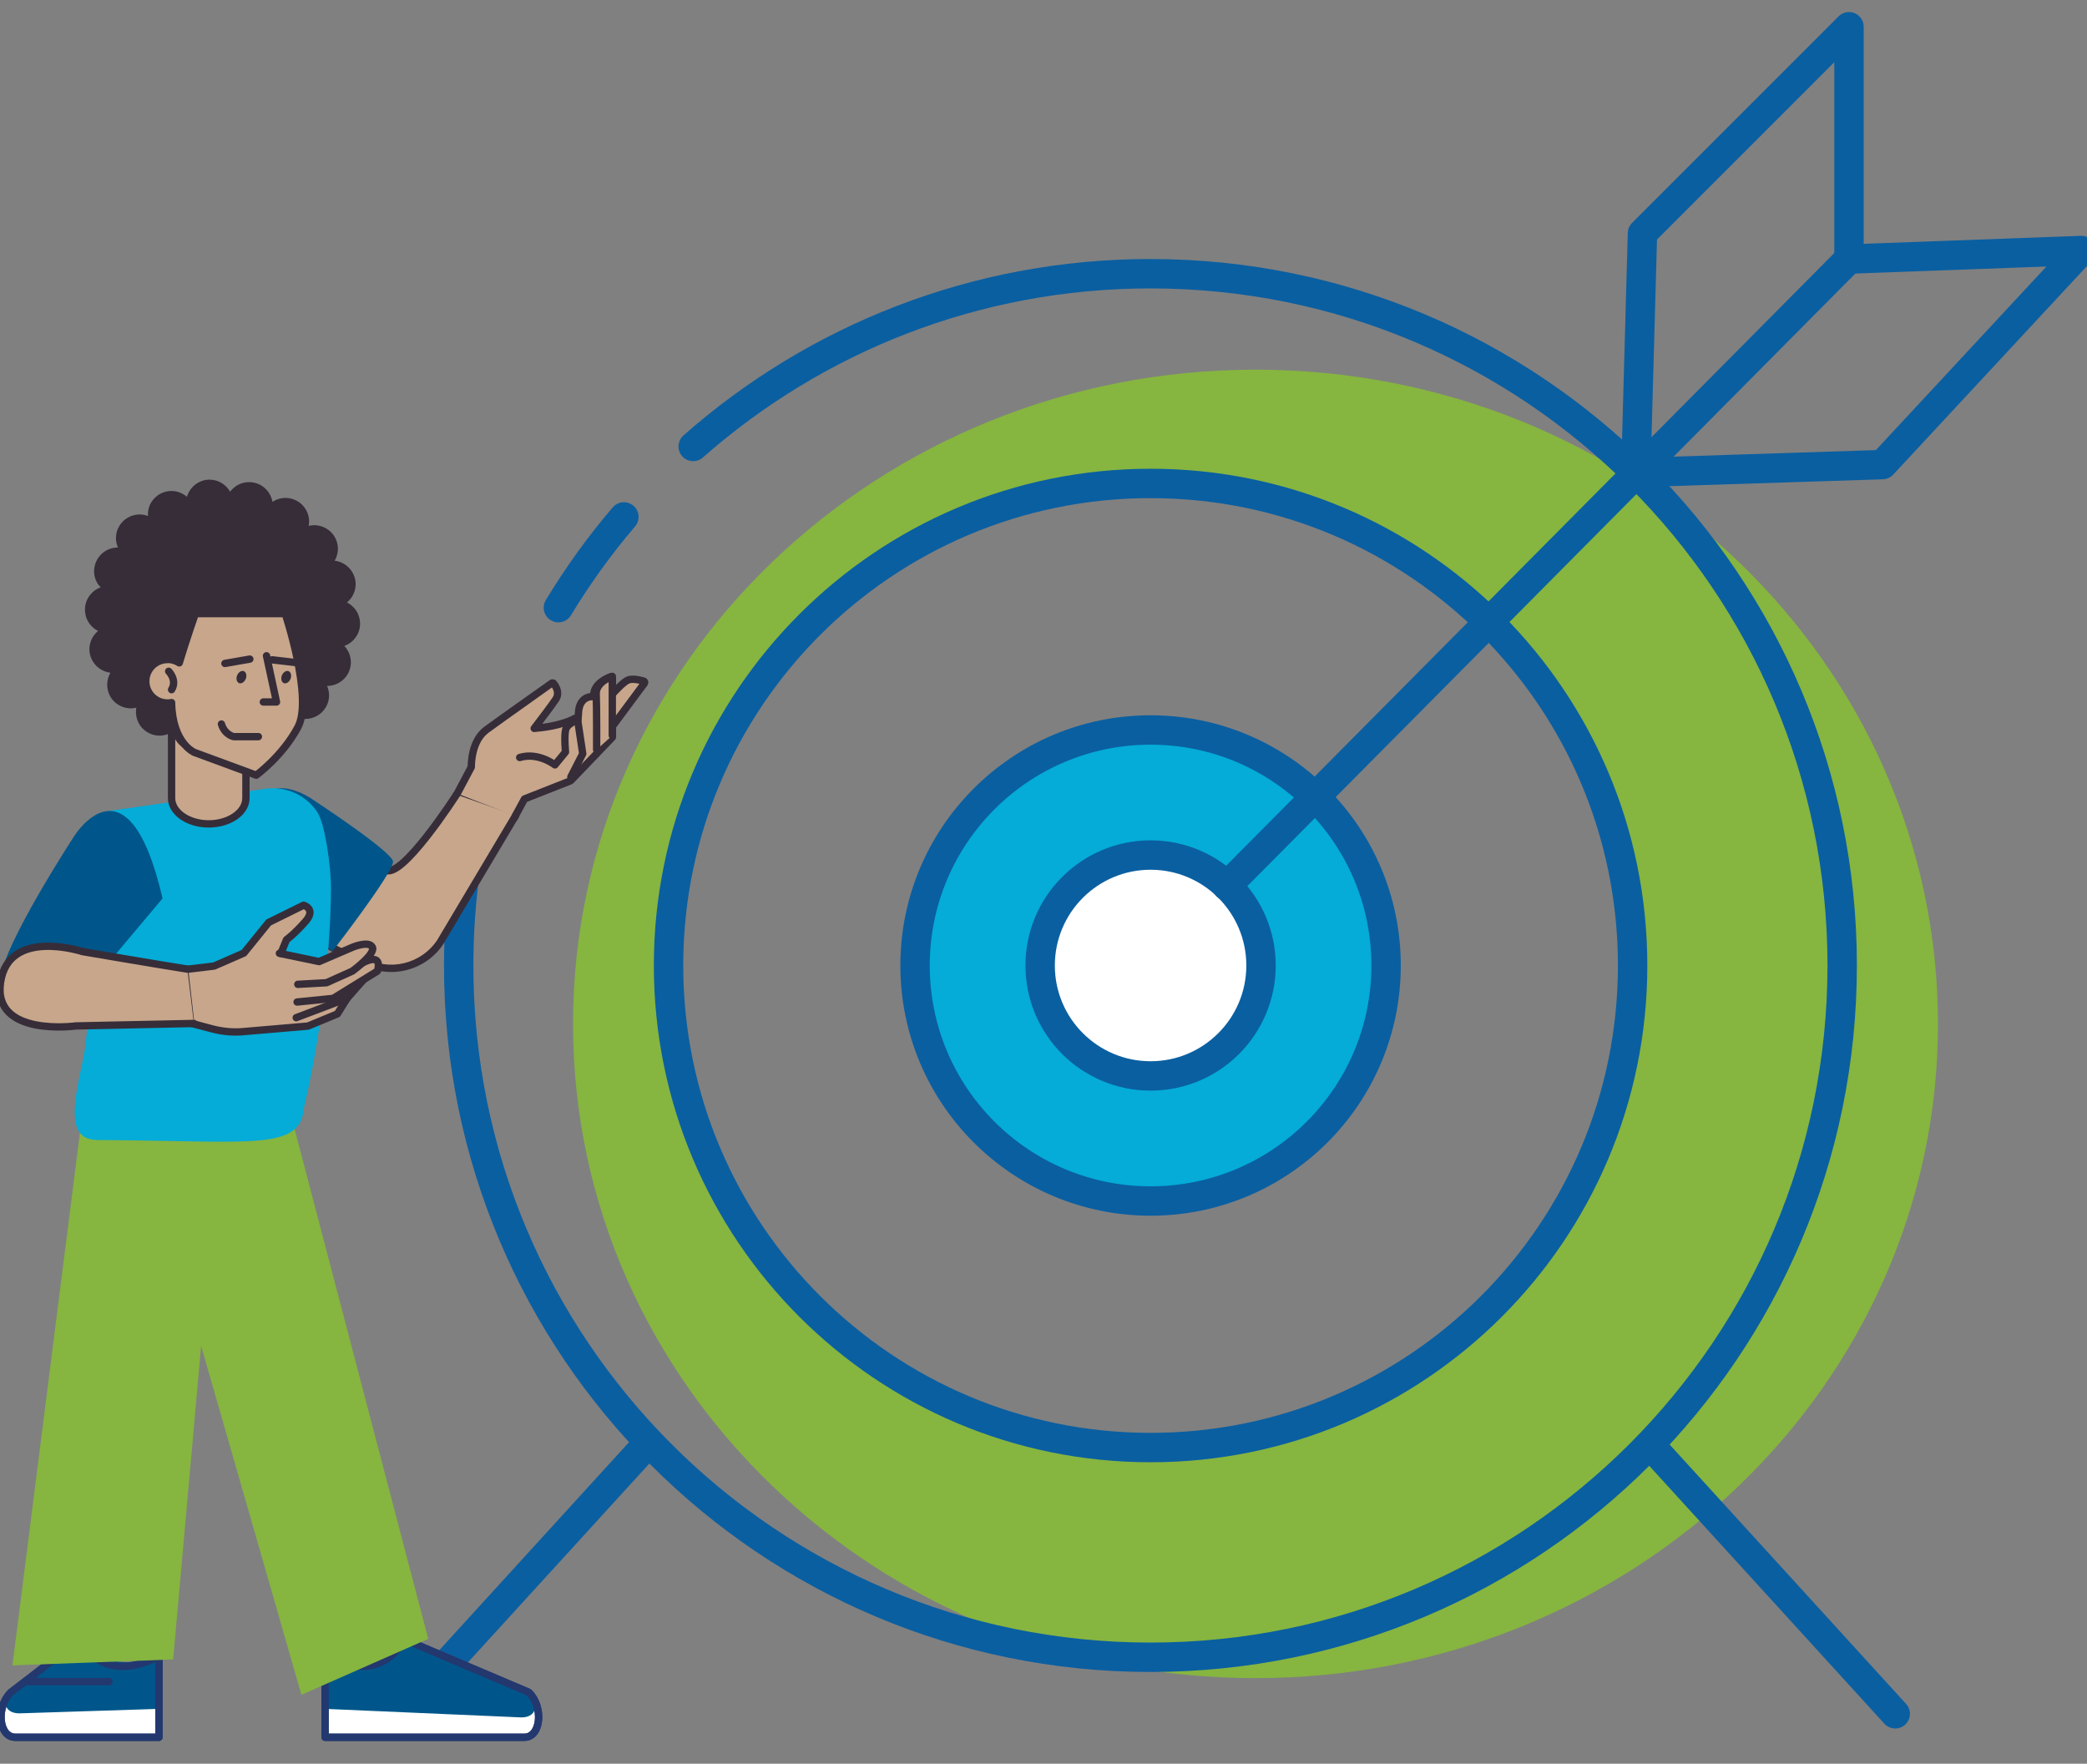 <svg width="142" height="120" viewBox="0 0 142 120" fill="none" xmlns="http://www.w3.org/2000/svg">
<rect x="0" y="0" width="142" height="120" fill="#808080" stroke="none"/>
<g clip-path="url(#clip0_4079_37)">
<path d="M85.425 25.151C59.786 25.151 38.989 45.08 38.989 69.664C38.989 94.247 59.776 114.177 85.425 114.177C111.074 114.177 131.861 94.247 131.861 69.664C131.861 45.08 111.074 25.151 85.425 25.151ZM78.286 98.488C60.171 98.488 45.488 83.805 45.488 65.69C45.488 47.575 60.171 32.892 78.286 32.892C96.401 32.892 111.084 47.575 111.084 65.69C111.084 83.805 96.401 98.488 78.286 98.488Z" fill="#86B540"/>
<path d="M78.286 81.714C87.136 81.714 94.31 74.54 94.31 65.69C94.31 56.84 87.136 49.666 78.286 49.666C69.436 49.666 62.261 56.84 62.261 65.69C62.261 74.54 69.436 81.714 78.286 81.714Z" fill="#04ACD7"/>
<path d="M78.286 73.204C82.436 73.204 85.8 69.84 85.8 65.69C85.8 61.54 82.436 58.175 78.286 58.175C74.136 58.175 70.772 61.54 70.772 65.69C70.772 69.84 74.136 73.204 78.286 73.204Z" fill="white"/>
<path d="M78.286 73.204C82.436 73.204 85.8 69.84 85.8 65.69C85.8 61.54 82.436 58.175 78.286 58.175C74.136 58.175 70.772 61.54 70.772 65.69C70.772 69.84 74.136 73.204 78.286 73.204Z" stroke="#0A5FA1" stroke-width="2" stroke-linecap="round" stroke-linejoin="round"/>
<path d="M78.286 81.714C87.136 81.714 94.31 74.54 94.31 65.69C94.31 56.84 87.136 49.666 78.286 49.666C69.436 49.666 62.261 56.84 62.261 65.69C62.261 74.54 69.436 81.714 78.286 81.714Z" stroke="#0A5FA1" stroke-width="2" stroke-linecap="round" stroke-linejoin="round"/>
<path d="M78.286 98.488C96.4 98.488 111.084 83.803 111.084 65.69C111.084 47.576 96.4 32.892 78.286 32.892C60.172 32.892 45.488 47.576 45.488 65.69C45.488 83.803 60.172 98.488 78.286 98.488Z" stroke="#0A5FA1" stroke-width="2" stroke-linecap="round" stroke-linejoin="round"/>
<path d="M47.164 30.377C55.458 23.06 66.354 18.623 78.276 18.623C104.27 18.623 125.343 39.696 125.343 65.69C125.343 91.684 104.27 112.757 78.276 112.757C52.282 112.757 31.209 91.684 31.209 65.69C31.209 61.164 31.85 56.795 33.033 52.654" stroke="#0A5FA1" stroke-width="2" stroke-linecap="round" stroke-linejoin="round"/>
<path d="M37.993 41.343C39.315 39.163 40.804 37.093 42.45 35.17" stroke="#0A5FA1" stroke-width="2" stroke-linecap="round" stroke-linejoin="round"/>
<path d="M111.301 32.152L111.754 15.871L125.806 1.819V17.627" stroke="#0A5FA1" stroke-width="2" stroke-linecap="round" stroke-linejoin="round"/>
<path d="M125.806 17.627L83.473 60.276" stroke="#0A5FA1" stroke-width="2" stroke-linecap="round" stroke-linejoin="round"/>
<path d="M125.806 17.627L141.614 17.045L128.084 31.61L111.301 32.152" stroke="#0A5FA1" stroke-width="2" stroke-linecap="round" stroke-linejoin="round"/>
<path d="M43.821 98.488L27.294 116.603" stroke="#0A5FA1" stroke-width="2" stroke-linecap="round" stroke-linejoin="round"/>
<path d="M112.435 98.488L128.952 116.603" stroke="#0A5FA1" stroke-width="2" stroke-linecap="round" stroke-linejoin="round"/>
<path d="M31.031 54.142L32.067 52.19C32.067 51.963 32.077 50.395 33.102 49.646C34.147 48.877 37.51 46.51 37.54 46.48C37.579 46.451 37.628 46.461 37.658 46.49C37.678 46.51 38.141 47.042 37.835 47.545C37.609 47.91 36.682 49.113 36.346 49.557C36.849 49.517 38.2 49.379 39.157 48.857C39.206 48.837 39.255 48.857 39.285 48.896C39.295 48.926 39.295 48.946 39.285 48.975C39.295 48.975 39.305 48.975 39.324 48.985C39.334 48.837 39.354 48.66 39.364 48.472C39.384 48.078 39.512 47.782 39.729 47.595C40.025 47.348 40.38 47.397 40.399 47.397C40.399 47.378 40.399 47.368 40.399 47.348C40.35 46.461 41.494 46.066 41.543 46.046C41.573 46.046 41.602 46.046 41.622 46.056C41.642 46.076 41.661 46.106 41.661 46.135V47.23C41.829 47.042 42.431 46.382 42.746 46.263C43.101 46.125 43.772 46.332 43.801 46.342C43.831 46.342 43.851 46.372 43.861 46.401C43.861 46.431 43.861 46.461 43.851 46.48L41.691 49.389C41.691 49.389 41.671 49.399 41.671 49.409V50.129C41.671 50.129 41.671 50.178 41.642 50.188L38.851 53.097C38.851 53.097 38.822 53.117 38.812 53.127L35.686 54.359L34.986 55.651C34.986 55.651 34.966 55.7 34.936 55.71C34.926 55.71 34.907 55.72 34.897 55.72C34.887 55.72 34.877 55.72 34.867 55.72L31.09 54.251C31.09 54.251 31.051 54.221 31.041 54.202C31.031 54.182 31.041 54.152 31.041 54.123L31.031 54.142Z" fill="#C7A68B" stroke="#362D39" stroke-width="0.5" stroke-linecap="round" stroke-linejoin="round"/>
<path d="M40.596 51.007C40.596 51.007 40.606 48.068 40.567 47.23C40.528 46.392 41.661 46.017 41.661 46.017V50.04" fill="#C7A68B"/>
<path d="M40.596 51.007C40.596 51.007 40.606 48.068 40.567 47.23C40.528 46.392 41.661 46.017 41.661 46.017V50.04" stroke="#362D39" stroke-width="0.5" stroke-linecap="round" stroke-linejoin="round"/>
<path d="M38.841 52.86L39.65 51.283L39.305 48.995C39.305 48.995 38.595 49.212 38.486 49.656C38.378 50.099 38.477 51.164 38.477 51.164L37.757 52.042C37.757 52.042 36.623 51.154 35.36 51.539" fill="#C7A68B"/>
<path d="M38.841 52.86L39.65 51.283L39.305 48.995C39.305 48.995 38.595 49.212 38.486 49.656C38.378 50.099 38.477 51.164 38.477 51.164L37.757 52.042C37.757 52.042 36.623 51.154 35.36 51.539" stroke="#362D39" stroke-width="0.5" stroke-linecap="round" stroke-linejoin="round"/>
<path d="M31.061 54.063C31.061 54.063 27.264 59.98 26.199 59.172C25.391 58.56 14.889 61.735 24.681 65.384C26.495 66.39 28.783 65.838 29.947 64.112L35.084 55.483" fill="#C7A68B"/>
<path d="M31.061 54.063C31.061 54.063 27.264 59.98 26.199 59.172C25.391 58.56 14.889 61.735 24.681 65.384C26.495 66.39 28.783 65.838 29.947 64.112L35.084 55.483" stroke="#362D39" stroke-width="0.5" stroke-linecap="round" stroke-linejoin="round"/>
<path d="M17.344 60.631L22.62 64.723C22.62 64.723 26.722 59.438 26.742 58.629C26.752 57.988 21.367 54.458 21.367 54.458C21.367 54.458 15.756 50.297 17.344 60.631Z" fill="#00568A"/>
<path d="M22.117 112.698V118.2H35.676C36.81 118.2 37.007 116.149 35.981 115.143L27.471 111.524C27.471 111.524 26.199 114.739 22.117 112.698Z" fill="white" stroke="#22386F" stroke-width="0.5" stroke-linecap="round" stroke-linejoin="round"/>
<path d="M22.117 112.717V116.267L35.478 116.849C36.741 116.849 36.553 115.567 35.981 115.153L27.392 111.534C27.392 111.534 26.061 114.039 22.117 112.727V112.717Z" fill="#00568A"/>
<path d="M22.117 112.698V118.2H35.676C36.81 118.2 37.007 116.149 35.981 115.143L27.471 111.524C27.471 111.524 26.199 114.739 22.117 112.698Z" stroke="#22386F" stroke-width="0.5" stroke-linecap="round" stroke-linejoin="round"/>
<path d="M10.816 112.698V118.2H1.044C-0.09 118.2 -0.288 116.149 0.738 115.143L5.461 111.524C5.461 111.524 6.734 114.739 10.816 112.698Z" fill="white" stroke="#22386F" stroke-width="0.5" stroke-linecap="round" stroke-linejoin="round"/>
<path d="M10.816 112.717V116.267L1.31 116.573C0.206 116.573 0.028 115.518 1.014 114.867L5.54 111.524C5.54 111.524 6.872 114.029 10.816 112.717Z" fill="#00568A"/>
<path d="M10.816 112.698V118.2H1.044C-0.09 118.2 -0.288 116.149 0.738 115.143L5.461 111.524C5.461 111.524 6.734 114.739 10.816 112.698Z" stroke="#22386F" stroke-width="0.5" stroke-linecap="round" stroke-linejoin="round"/>
<path d="M19.76 75.728L29.138 111.504L20.509 115.311L13.686 91.575L11.782 112.905L0.846 113.309L5.609 75.728H19.76Z" fill="#86B540"/>
<path d="M7.414 114.413H1.941" stroke="#22386F" stroke-width="0.5" stroke-linecap="round" stroke-linejoin="round"/>
<path d="M20.697 75.285C20.697 75.285 22.442 68.343 22.521 60.493C22.531 58.935 22.107 56.075 21.614 55.296C20.845 54.083 19.405 53.442 17.975 53.679L7.355 55.178C5.678 55.454 5.521 56.963 5.481 58.649C5.481 58.649 6.635 67.642 5.609 72.277C4.909 75.442 4.613 77.553 6.645 77.563C17.443 77.632 20.45 78.332 20.697 75.285Z" fill="#04ACD7"/>
<path d="M14.208 56.056H14.198C15.599 56.056 16.733 55.267 16.733 54.3V47.94C16.733 46.974 15.599 46.185 14.198 46.185H14.208C12.808 46.185 11.674 46.974 11.674 47.94V54.3C11.674 55.267 12.808 56.056 14.208 56.056Z" fill="#C7A68B" stroke="#362D39" stroke-width="0.5" stroke-linecap="round" stroke-linejoin="round"/>
<path d="M11.053 61.134L7.148 65.778C7.148 65.778 -0.051 68.796 0.048 66.597C0.146 64.398 5.037 56.904 5.037 56.904C5.037 56.904 8.706 50.957 11.062 61.134H11.053Z" fill="#00568A"/>
<path d="M5.807 41.757C5.728 41.333 5.826 40.899 6.073 40.554C6.27 40.278 6.536 40.071 6.852 39.962C6.803 39.903 6.743 39.844 6.694 39.785C6.448 39.43 6.349 39.005 6.428 38.581C6.566 37.812 7.237 37.25 8.016 37.25C8.016 37.25 8.016 37.25 8.025 37.25C7.828 36.797 7.838 36.264 8.104 35.81C8.39 35.308 8.933 35.002 9.505 35.002C9.692 35.002 9.889 35.041 10.067 35.11C10.067 35.032 10.067 34.953 10.067 34.874C10.106 34.44 10.303 34.055 10.639 33.779C10.925 33.533 11.299 33.404 11.674 33.404C12.049 33.404 12.424 33.552 12.719 33.799C12.857 33.325 13.212 32.921 13.705 32.734C13.883 32.665 14.07 32.635 14.258 32.635C14.839 32.635 15.372 32.951 15.658 33.454C15.954 33.059 16.417 32.803 16.95 32.803C17.748 32.803 18.409 33.385 18.537 34.144C18.794 33.976 19.099 33.878 19.425 33.878C19.612 33.878 19.8 33.907 19.977 33.976C20.381 34.124 20.707 34.42 20.884 34.815C21.032 35.12 21.062 35.456 21.003 35.781C21.121 35.751 21.249 35.732 21.377 35.732C21.752 35.732 22.127 35.87 22.413 36.106C22.748 36.383 22.945 36.777 22.985 37.201C23.014 37.536 22.935 37.862 22.768 38.148C23.271 38.207 23.724 38.503 23.981 38.946C24.198 39.321 24.257 39.755 24.139 40.169C24.05 40.495 23.862 40.781 23.606 40.988C24.05 41.214 24.385 41.629 24.474 42.151C24.553 42.575 24.454 43.009 24.207 43.354C24.01 43.63 23.744 43.837 23.428 43.946C23.764 44.301 23.941 44.814 23.852 45.336C23.714 46.105 23.044 46.668 22.265 46.668C22.265 46.668 22.265 46.668 22.255 46.668C22.452 47.121 22.442 47.654 22.176 48.107C21.89 48.61 21.348 48.916 20.776 48.916C20.588 48.916 20.391 48.877 20.214 48.817C20.214 48.896 20.214 48.975 20.214 49.054C20.174 49.488 19.977 49.873 19.642 50.149C19.356 50.395 18.981 50.523 18.606 50.523C18.232 50.523 17.857 50.375 17.561 50.129C17.423 50.602 17.068 51.007 16.575 51.194C16.398 51.263 16.21 51.292 16.023 51.292C15.441 51.292 14.909 50.977 14.623 50.474C14.327 50.868 13.863 51.125 13.331 51.125C12.532 51.125 11.871 50.543 11.743 49.784C11.487 49.951 11.181 50.05 10.855 50.05C10.668 50.05 10.481 50.02 10.303 49.951C9.899 49.803 9.574 49.508 9.396 49.113C9.258 48.807 9.219 48.472 9.278 48.147C9.159 48.176 9.031 48.196 8.903 48.196C8.528 48.196 8.154 48.058 7.868 47.821C7.256 47.309 7.128 46.441 7.513 45.77C7.01 45.711 6.556 45.415 6.3 44.971C6.083 44.597 6.024 44.163 6.142 43.749C6.231 43.423 6.418 43.137 6.674 42.93C6.231 42.703 5.895 42.289 5.807 41.767V41.757Z" fill="#362D39"/>
<path d="M11.398 44.863C11.694 44.863 11.97 44.952 12.197 45.1C12.67 43.522 13.291 41.747 13.291 41.747H19.405C19.405 41.747 21.318 47.496 20.273 49.468C19.228 51.441 17.433 52.742 17.433 52.742L13.232 51.194C13.232 51.194 11.733 50.593 11.674 47.802C11.585 47.822 11.496 47.831 11.398 47.831C10.579 47.831 9.919 47.171 9.919 46.352C9.919 45.534 10.579 44.873 11.398 44.873V44.863Z" fill="#C7A68B" stroke="#362D39" stroke-width="0.5" stroke-linecap="round" stroke-linejoin="round"/>
<path d="M17.581 50.119H15.895C15.895 50.119 15.293 50.001 15.066 49.261" stroke="#362D39" stroke-width="0.5" stroke-linecap="round" stroke-linejoin="round"/>
<path d="M19.77 46.184C19.681 46.411 19.474 46.539 19.316 46.48C19.159 46.421 19.09 46.184 19.178 45.958C19.267 45.731 19.474 45.603 19.632 45.662C19.79 45.721 19.859 45.958 19.77 46.184Z" fill="#362D39"/>
<path d="M16.723 46.184C16.634 46.411 16.427 46.539 16.269 46.48C16.111 46.421 16.042 46.184 16.131 45.958C16.22 45.731 16.427 45.603 16.585 45.662C16.743 45.721 16.812 45.958 16.723 46.184Z" fill="#362D39"/>
<path d="M15.303 45.139L16.999 44.843" stroke="#362D39" stroke-width="0.5" stroke-linecap="round" stroke-linejoin="round"/>
<path d="M18.518 44.893L20.224 45.09" stroke="#362D39" stroke-width="0.5" stroke-linecap="round" stroke-linejoin="round"/>
<path d="M18.133 44.617L18.813 47.762H17.916" stroke="#362D39" stroke-width="0.5" stroke-linecap="round" stroke-linejoin="round"/>
<path d="M11.477 45.672C11.477 45.672 12.078 46.273 11.674 46.924" stroke="#362D39" stroke-width="0.5" stroke-linecap="round" stroke-linejoin="round"/>
<path d="M19.109 64.871L19.494 63.935C19.494 63.935 20.046 63.54 20.785 62.692C21.535 61.844 20.657 61.588 20.657 61.588L18.281 62.761L16.595 64.842L14.563 65.729L12.561 65.966L12.975 69.615L14.425 69.999C15.135 70.186 15.865 70.256 16.595 70.186L20.953 69.812L22.955 68.984L23.616 67.928" fill="#C7A68B"/>
<path d="M19.109 64.871L19.494 63.935C19.494 63.935 20.046 63.54 20.785 62.692C21.535 61.844 20.657 61.588 20.657 61.588L18.281 62.761L16.595 64.842L14.563 65.729L12.561 65.966L12.975 69.615L14.425 69.999C15.135 70.186 15.865 70.256 16.595 70.186L20.953 69.812L22.955 68.984L23.616 67.928" stroke="#362D39" stroke-width="0.5" stroke-linecap="round" stroke-linejoin="round"/>
<path d="M20.154 69.24L23.616 67.928L24.74 66.656" fill="#C7A68B"/>
<path d="M20.154 69.24L23.616 67.928L24.74 66.656" stroke="#362D39" stroke-width="0.5" stroke-linecap="round" stroke-linejoin="round"/>
<path d="M20.214 68.175L22.669 67.928L25.677 66.074C25.677 66.074 26.15 64.723 24.612 65.542L22.344 66.784" fill="#C7A68B"/>
<path d="M20.214 68.175L22.669 67.928L25.677 66.074C25.677 66.074 26.15 64.723 24.612 65.542L22.344 66.784" stroke="#362D39" stroke-width="0.5" stroke-linecap="round" stroke-linejoin="round"/>
<path d="M19.011 64.861L21.712 65.424L23.941 64.467C23.941 64.467 25.075 63.974 25.331 64.437C25.588 64.901 23.971 66.074 23.971 66.074L22.215 66.863L20.263 66.972" fill="#C7A68B"/>
<path d="M19.011 64.861L21.712 65.424L23.941 64.467C23.941 64.467 25.075 63.974 25.331 64.437C25.588 64.901 23.971 66.074 23.971 66.074L22.215 66.863L20.263 66.972" stroke="#362D39" stroke-width="0.5" stroke-linecap="round" stroke-linejoin="round"/>
<path d="M12.749 65.936C10.796 65.631 5.609 64.743 5.609 64.743C5.609 64.743 0.59 63.096 0.038 66.834C-0.514 70.581 5.166 69.802 5.166 69.802L13.193 69.634" fill="#C7A68B"/>
<path d="M12.749 65.936C10.796 65.631 5.609 64.743 5.609 64.743C5.609 64.743 0.59 63.096 0.038 66.834C-0.514 70.581 5.166 69.802 5.166 69.802L13.193 69.634" stroke="#362D39" stroke-width="0.5" stroke-linecap="round" stroke-linejoin="round"/>
</g>
<defs>
<clipPath id="clip0_4079_37">
<rect width="142" height="120" fill="white"/>
</clipPath>
</defs>
</svg>
